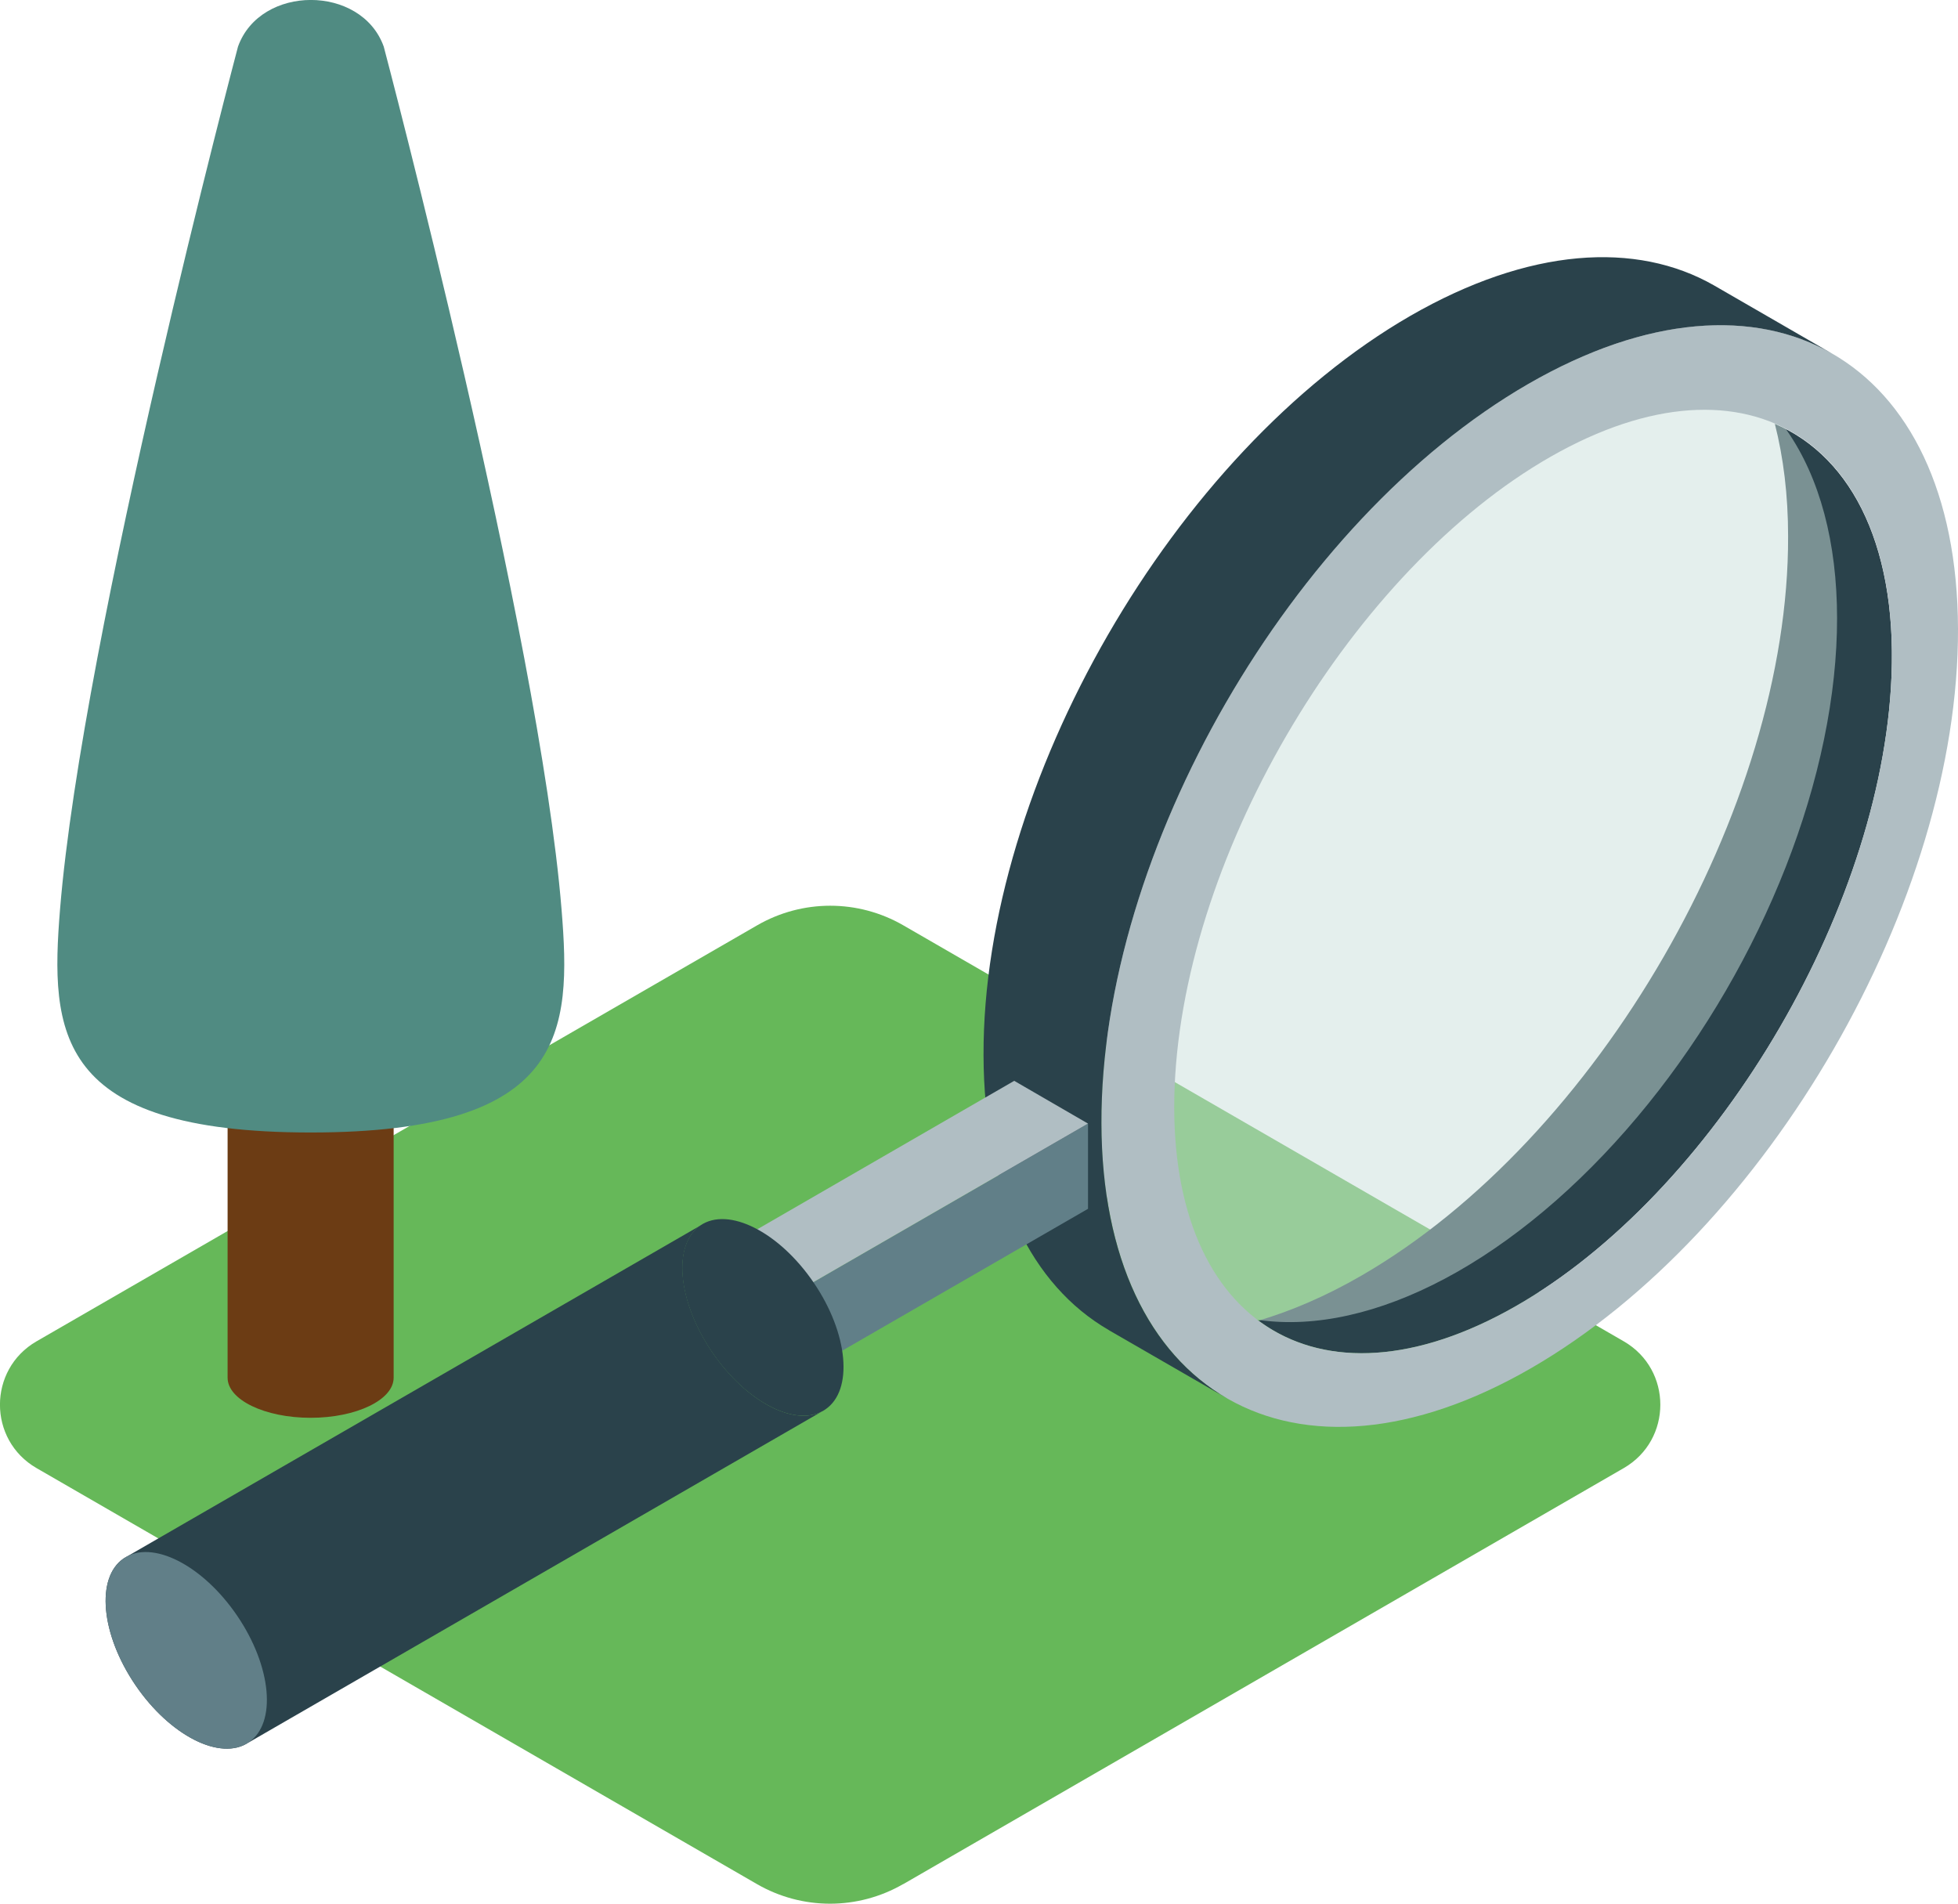 <?xml version="1.0" encoding="UTF-8"?>
<svg id="Layer_2" data-name="Layer 2" xmlns="http://www.w3.org/2000/svg" viewBox="0 0 116.74 113.5">
  <g id="_レイアウト" data-name="レイアウト">
    <g>
      <path d="m53.86,112.33l42.95-24.8c2.91-1.68,2.91-5.88,0-7.56l-42.95-24.8c-2.7-1.56-6.02-1.56-8.72,0L2.18,79.97c-2.91,1.68-2.91,5.88,0,7.56l42.95,24.8c2.7,1.56,6.02,1.56,8.72,0Z" style="fill: #66b859; stroke-width: 0px;"/>
      <g>
        <g>
          <path d="m23.48,63.82c0,1.32-2.22,2.39-4.95,2.39s-4.95-1.07-4.95-2.39,2.22-2.39,4.95-2.39,4.95,1.07,4.95,2.39Z" style="fill: #9e7f64; stroke-width: 0px;"/>
          <path d="m13.57,82.14v-18.32c0,1.32,2.22,2.39,4.95,2.39s4.95-1.07,4.95-2.39v18.32c0,1.32-2.22,2.39-4.95,2.39s-4.95-1.07-4.95-2.39Z" style="fill: #6c3c14; stroke-width: 0px;"/>
        </g>
        <path d="m3.58,54.21C4.91,37.83,14.19,2.78,14.19,2.78c1.33-3.71,7.36-3.71,8.69,0,0,0,9.27,35.05,10.6,51.43.6,7.33.32,13.31-14.95,13.31s-15.54-5.98-14.95-13.31Z" style="fill: #508b82; stroke-width: 0px;"/>
      </g>
      <g>
        <path d="m106.61,31.97c0-2.46-.28-4.7-.79-6.7,4.68,2,7.43,7.56,6.92,15.75-.88,14.16-11.16,30.8-22.94,37.18-5.98,3.23-11.19,3.2-14.77.54,1.96-.58,4.02-1.46,6.13-2.68,14.1-8.14,25.5-27.88,25.45-44.08Z" style="fill: #2a424b; stroke-width: 0px;"/>
        <ellipse cx="86.97" cy="49.82" rx="31.8" ry="18.42" transform="translate(.2 99.98) rotate(-59.84)" style="fill: #cae0dd; opacity: .5; stroke-width: 0px;"/>
        <path d="m116.74,37.49c.05,16.21-11.35,35.94-25.45,44.08-14.1,8.14-25.57,1.61-25.62-14.6-.05-16.21,11.35-35.94,25.45-44.08,14.1-8.14,25.57-1.61,25.62,14.6Zm-23.73-10.57c-11.78,6.38-22.05,23.02-22.94,37.18-.88,14.16,7.95,20.47,19.73,14.09,11.78-6.37,22.05-23.02,22.94-37.18.88-14.16-7.95-20.47-19.73-14.09Z" style="fill: #b0bec3; stroke-width: 0px;"/>
        <path d="m66.12,79.31l7.02,4.05c-4.6-2.66-7.45-8.33-7.47-16.39-.05-16.21,11.35-35.94,25.45-44.08,7.07-4.08,13.48-4.47,18.11-1.81l-7.03-4.06c-4.64-2.66-11.04-2.26-18.11,1.81-14.1,8.14-25.5,27.88-25.45,44.08.02,8.06,2.87,13.73,7.47,16.39Z" style="fill: #2a424b; stroke-width: 0px;"/>
        <g>
          <polygon points="42.85 79.7 64.87 66.99 64.87 72.07 47.25 82.24 42.85 79.7" style="fill: #617f88; stroke-width: 0px;"/>
          <polygon points="64.87 66.99 42.85 79.7 42.85 74.62 60.47 64.44 64.87 66.99" style="fill: #b0bec3; stroke-width: 0px;"/>
          <polygon points="42.85 79.7 47.25 82.24 47.25 77.16 42.85 74.62 42.85 79.7" style="fill: #b0bec3; stroke-width: 0px;"/>
          <path d="m41.76,73.06c-1.68,1.14-1.37,4.52.69,7.55,2.06,3.03,5.09,4.56,6.76,3.42,1.68-1.14,1.37-4.52-.69-7.55-2.06-3.03-5.09-4.56-6.76-3.42Z" style="fill: #2a424b; stroke-width: 0px;"/>
          <path d="m14.84,103.88l34.38-19.85c-1.68,1.14-4.7-.39-6.76-3.42-2.06-3.03-2.37-6.41-.69-7.55L7.38,92.91c-1.68,1.14-1.37,4.52.69,7.55,2.06,3.03,5.09,4.56,6.76,3.42Z" style="fill: #2a424b; stroke-width: 0px;"/>
          <path d="m7.38,92.91c-1.68,1.14-1.37,4.52.69,7.55,2.06,3.03,5.09,4.56,6.76,3.42,1.68-1.14,1.37-4.52-.69-7.55-2.06-3.03-5.09-4.56-6.76-3.42Z" style="fill: #617f88; stroke-width: 0px;"/>
        </g>
      </g>
    </g>
  </g>
</svg>